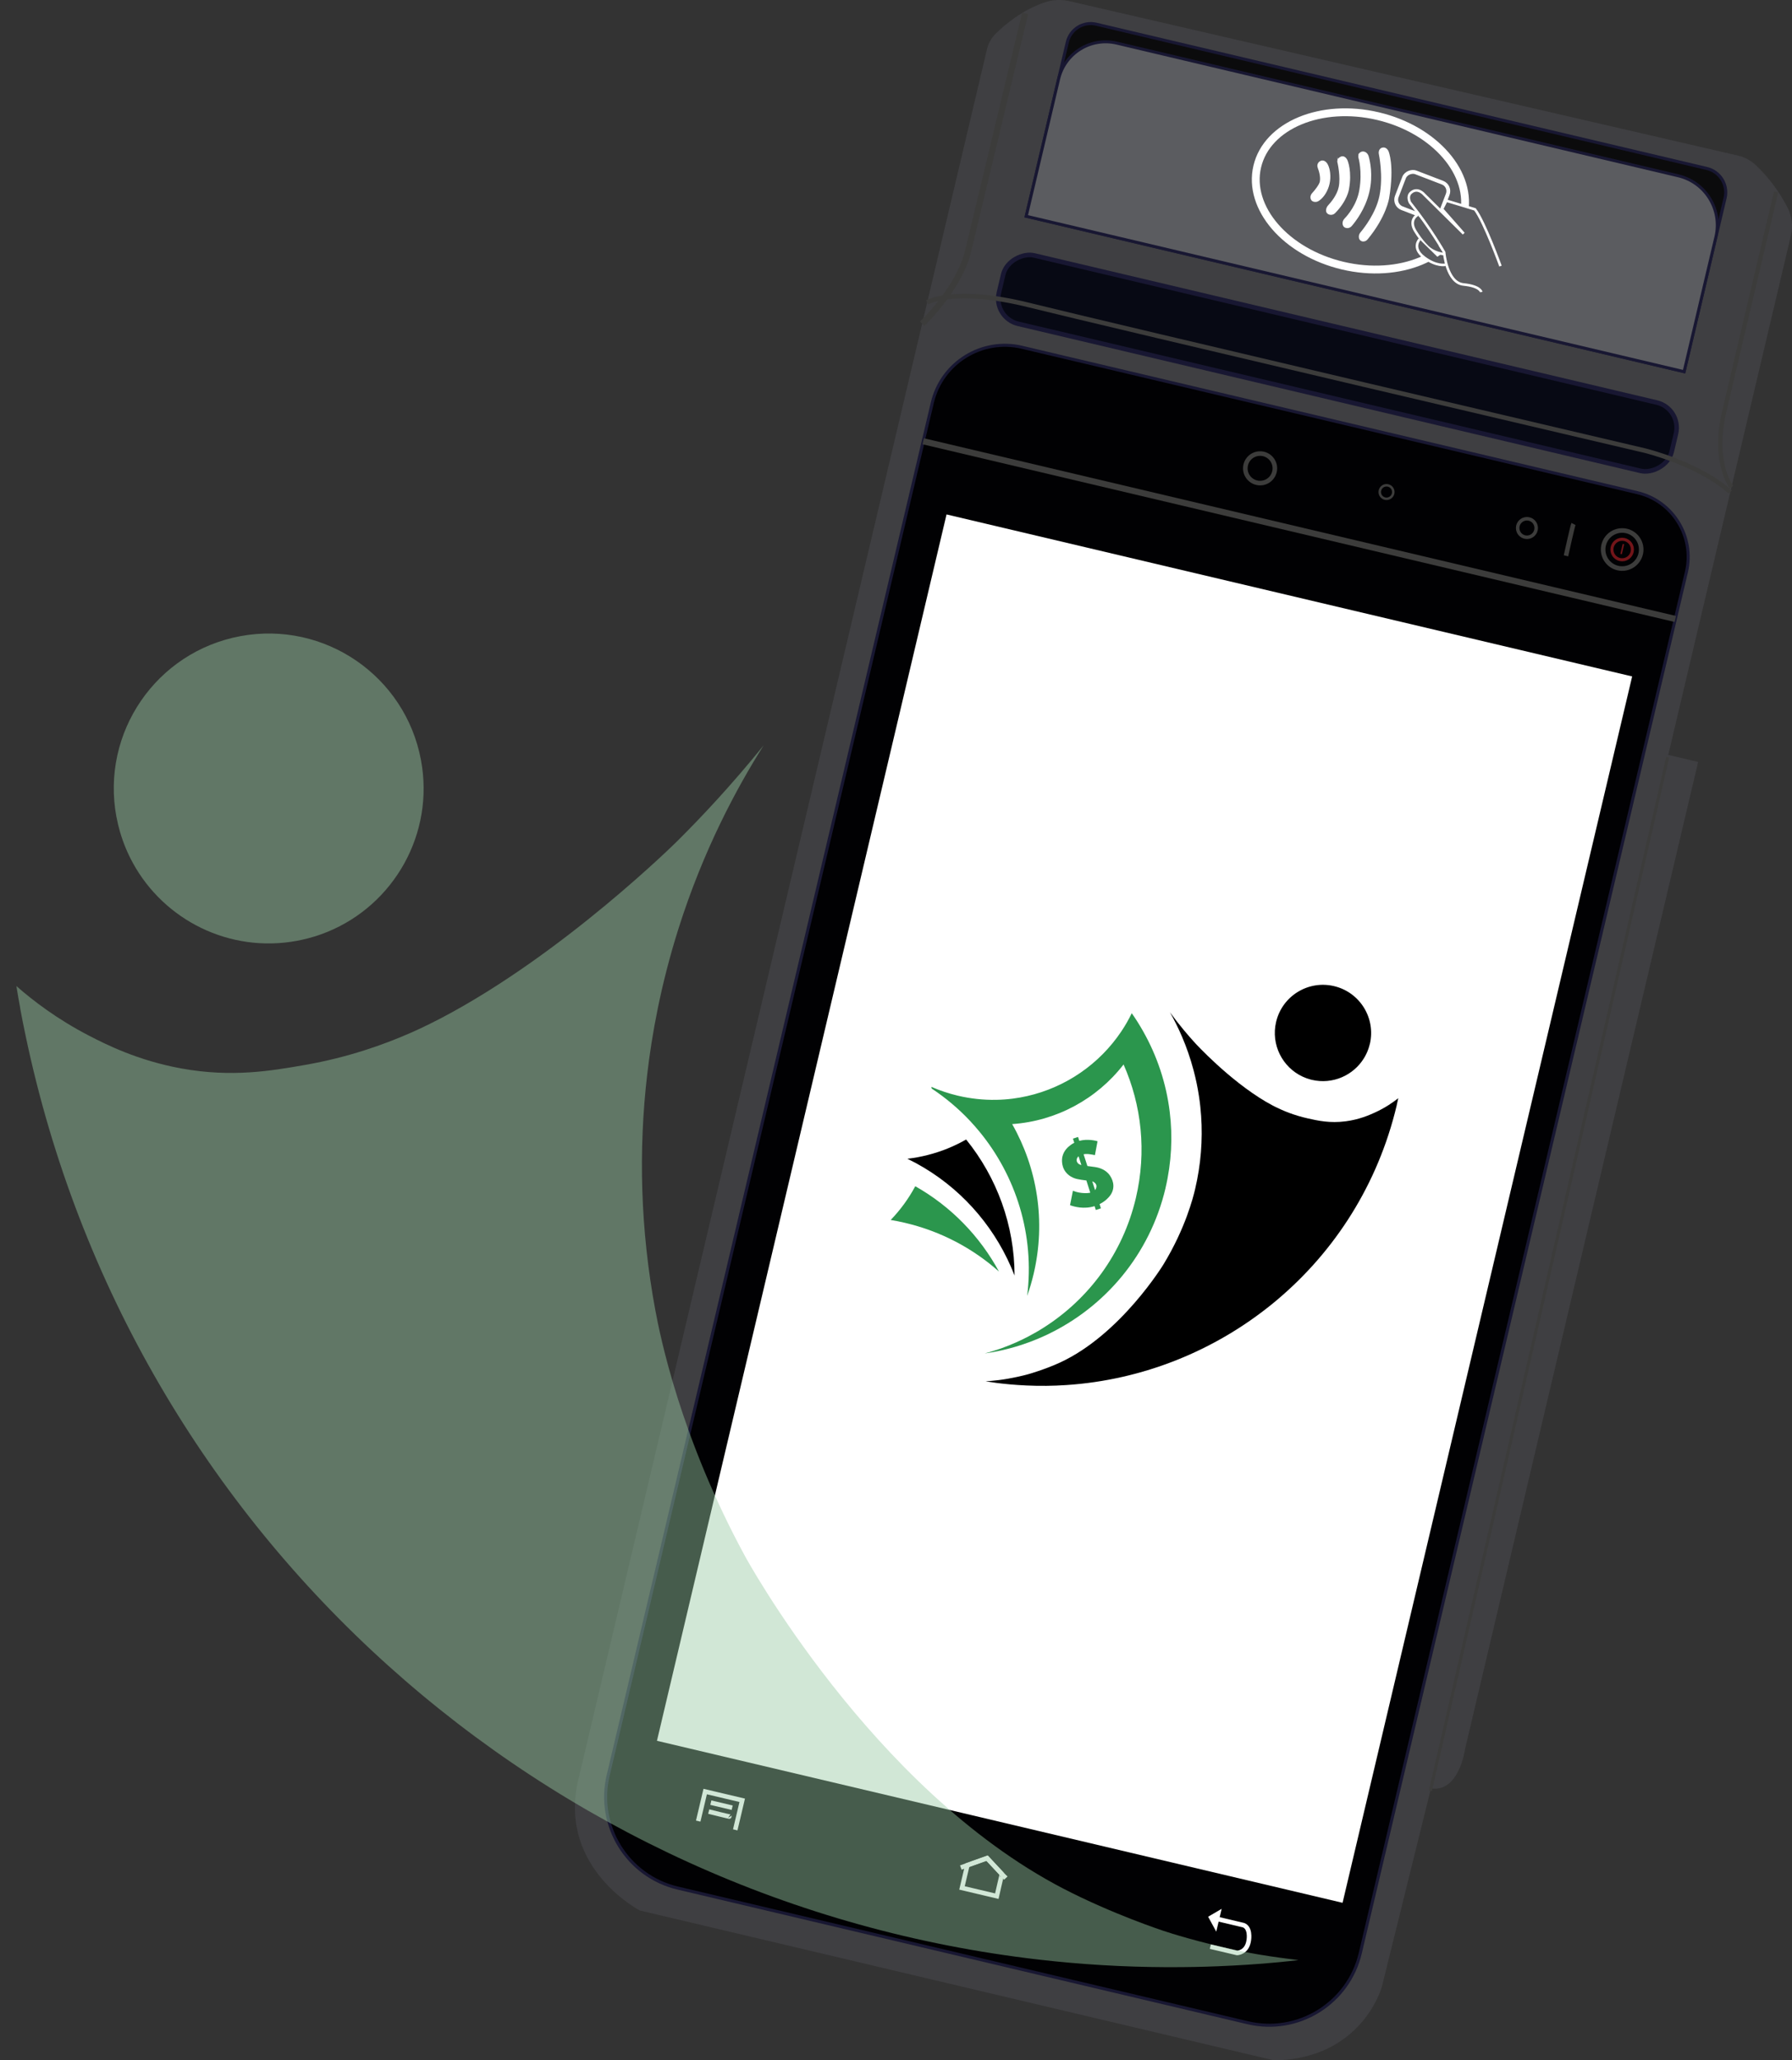 <?xml version="1.0" encoding="UTF-8"?>
<svg id="_83" data-name=" 83" xmlns="http://www.w3.org/2000/svg" xmlns:xlink="http://www.w3.org/1999/xlink" viewBox="0 0 587.49 675.26">
  <rect x="0" y="0" width="587.49" height="675.26" fill="#333333" stroke="none"/>
  <defs>
    <style>
      .cls-1 {
        stroke-width: .82px;
      }

      .cls-1, .cls-2, .cls-3, .cls-4, .cls-5, .cls-6, .cls-7, .cls-8, .cls-9, .cls-10, .cls-11, .cls-12, .cls-13 {
        stroke-miterlimit: 10;
      }

      .cls-1, .cls-2, .cls-3, .cls-4, .cls-6, .cls-14, .cls-7, .cls-9, .cls-10, .cls-11, .cls-15, .cls-12 {
        fill: none;
      }

      .cls-1, .cls-2, .cls-4, .cls-6, .cls-7, .cls-8, .cls-9, .cls-11 {
        stroke: #3c3c3b;
      }

      .cls-2 {
        stroke-width: 1.41px;
      }

      .cls-3 {
        stroke-width: .5px;
      }

      .cls-3, .cls-10 {
        stroke: #721519;
      }

      .cls-16 {
        fill: #000;
      }

      .cls-16, .cls-14, .cls-17, .cls-18, .cls-19, .cls-20 {
        stroke-width: 0px;
      }

      .cls-4, .cls-8, .cls-12 {
        stroke-width: 1.5px;
      }

      .cls-5 {
        stroke-width: .84px;
      }

      .cls-5, .cls-21, .cls-22 {
        fill: #5b5c60;
      }

      .cls-5, .cls-15, .cls-12, .cls-13, .cls-22 {
        stroke: #fff;
      }

      .cls-23 {
        fill: #0b0b0c;
        stroke-width: 1.01px;
      }

      .cls-23, .cls-24, .cls-25, .cls-21 {
        stroke: #181732;
        stroke-miterlimit: 10;
      }

      .cls-17 {
        fill: #3f3f42;
      }

      .cls-7 {
        stroke-width: 1.49px;
      }

      .cls-26 {
        opacity: .45;
      }

      .cls-24 {
        stroke-width: 1px;
      }

      .cls-24, .cls-8 {
        fill: #010103;
      }

      .cls-25 {
        fill: #070914;
        stroke-width: 1.5px;
      }

      .cls-27 {
        clip-path: url(#clippath);
      }

      .cls-9 {
        stroke-width: 1.15px;
      }

      .cls-18 {
        fill: #2b964d;
      }

      .cls-21 {
        stroke-width: .97px;
      }

      .cls-11 {
        stroke-width: 2.02px;
      }

      .cls-19, .cls-13 {
        fill: #fff;
      }

      .cls-15 {
        stroke-miterlimit: 10;
        stroke-width: 1.26px;
      }

      .cls-20 {
        fill: #98c9a3;
      }

      .cls-13 {
        stroke-width: .42px;
      }

      .cls-22 {
        stroke-miterlimit: 10;
        stroke-width: 2.57px;
      }
    </style>
    <clipPath id="clippath">
      <rect class="cls-14" x="870.84" y="-824.26" width="800" height="800"/>
    </clipPath>
  </defs>
  <g class="cls-27">
    <circle class="cls-19" cx="974.56" cy="-98.71" r="631.62"/>
  </g>
  <path class="cls-17" d="M575.65,54.16l.12.11c4.09,3.91,7.51,8.47,10.12,13.5l.11.21c1.47,2.82,1.87,6.08,1.14,9.17l-40.22,170.26,9.8,2.32-5.13,21.71-71.29,301.8s-1.91,14.34-11.18,12.89l-16.08,64.96s-6.32,23.64-35.29,24.19l-207.97-49.13s-26.35-13.62-20.44-41.79L323.57,16.13c.46-1.94,1.45-3.7,2.87-5.11,2.94-2.9,8.62-7.72,16.12-10.27,2.57-.87,5.34-.99,7.99-.38l219.26,50.63c2.19.51,4.21,1.59,5.83,3.15h.01Z"/>
  <path class="cls-24" d="M335.08,113.83l201.71,47.64c11.62,2.74,18.82,14.4,16.08,26.02l-106.92,452.65c-3.89,16.47-20.42,26.68-36.89,22.79l-186.89-44.14c-16.47-3.89-26.68-20.42-22.79-36.89l106.27-449.9c3.1-13.14,16.29-21.29,29.43-18.18Z"/>
  <path class="cls-6" d="M546.73,248.19l-77.79,338.7,77.79-338.7Z"/>
  <rect class="cls-19" x="168.74" y="280.63" width="412.99" height="230.96" transform="translate(-96.53 670.24) rotate(-76.71)"/>
  <line class="cls-11" x1="302.67" y1="144.62" x2="549.23" y2="202.86"/>
  <rect class="cls-25" x="426.96" y="5.71" width="23.02" height="226.64" rx="8.47" ry="8.47" transform="translate(221.83 518.39) rotate(-76.71)"/>
  <path class="cls-4" d="M567.26,161.28c-10.14-9.21-27.85-13.56-27.85-13.56,0,0-177.46-41.59-201.97-47.71-24.51-6.12-33.46-.92-33.46-.92"/>
  <path class="cls-23" d="M359.41,7.94l200.16,47.28c4.32,1.02,7,5.36,5.98,9.68l-13.44,56.9-215.67-50.94,13.48-57.06c1-4.23,5.25-6.87,9.49-5.86h0Z"/>
  <path class="cls-21" d="M366.11,14.13l184.08,43.48c8.93,2.11,14.47,11.07,12.36,20.01l-10.44,44.19-215.67-50.94,10.62-44.97c2.01-8.51,10.54-13.78,19.05-11.77h0Z"/>
  <polyline class="cls-12" points="228.9 596.85 231.19 587.16 243.33 590.03 241.04 599.72"/>
  <line class="cls-12" x1="233.04" y1="590.8" x2="240.04" y2="592.46"/>
  <path class="cls-12" d="M232.35,593.72s7.09,1.8,7,1.65"/>
  <polyline class="cls-12" points="314.99 612.07 323.6 608.99 329.73 615.55"/>
  <path class="cls-12" d="M328.5,614.24c-.07-.07-1.7,7.21-1.7,7.21l-11.42-2.7,1.76-7.45,6.46-2.31,4.9,5.25Z"/>
  <path class="cls-12" d="M396.8,637.99l8.75,2.07s3.29,0,3.86-4.19c0,0,.81-4.65-2.34-5.06l-7.7-1.82"/>
  <polygon class="cls-19" points="400.51 625.6 398.74 633.07 396.07 628.19 400.51 625.6"/>
  <circle class="cls-8" cx="531.81" cy="180.1" r="6.24"/>
  <path class="cls-7" d="M515.85,171.73c-.3.59-2.46,10.43-2.46,10.43"/>
  <circle class="cls-9" cx="500.59" cy="173.05" r="3.04"/>
  <circle class="cls-1" cx="454.56" cy="161.26" r="2.22"/>
  <circle class="cls-8" cx="413.11" cy="153.49" r="4.84"/>
  <path class="cls-11" d="M302.32,106.09s12.17-11.51,15.1-23.95l18.67-77.77"/>
  <path class="cls-2" d="M567.64,159.65s-6.25-8.05-2.41-24.56c3.84-16.51,17.05-72.19,17.05-72.19"/>
  <circle class="cls-10" cx="531.81" cy="180.1" r="3.36"/>
  <line class="cls-3" x1="532.23" y1="178.31" x2="531.46" y2="181.58"/>
  <ellipse class="cls-22" cx="446" cy="62.57" rx="25.17" ry="34.75" transform="translate(282.58 482.24) rotate(-76.71)"/>
  <rect class="cls-15" x="459.98" y="56.39" width="12.58" height="15.33" rx="2.96" ry="2.96" transform="translate(239.16 476.28) rotate(-68.97)"/>
  <path class="cls-5" d="M464.76,70.39s-3.07,1.62-.78,5.33,4.3,5.43,4.3,5.43c0,0,1.96,1.85,5.21,2.13"/>
  <path class="cls-5" d="M465.39,78.44s-2.66,2.75,1.44,5.89,7.06,2.44,7.06,2.44"/>
  <path class="cls-5" d="M491.92,87.21s-5.28-14.55-8.36-18.59l-9.39-2.84-1.4,2.74,7.09,8.05-12.91-12.77s-2.13-2.64-4.4-.63c-1.39,1.24-.28,3.23-.28,3.23,6.97,8.74,11.18,16.3,11.18,16.3,0,0,.81,9.98,6.34,10.53,5.52.55,5.83,2.48,5.83,2.48"/>
  <path class="cls-13" d="M432.24,55.03c-.12-.31-.18-.65-.12-.98.07-.38.29-.84.87-1.11,1.16-.55,1.96.77,1.96.77,0,0,.69.97.91,2.95.27,2.34-.24,4.72-1.48,6.71-.52.84-1.22,1.68-2.13,2.29-.27.18-.59.3-.92.31-.41.01-.95-.06-1.25-.49-.11-.16-.18-.33-.22-.49-.13-.56.07-1.14.46-1.55.78-.82,2.38-2.82,2.59-3.91.15-.8.13-2.44-.67-4.49h0Z"/>
  <path class="cls-13" d="M438.68,53.3s-.38-1.16.93-1.75,1.98,1.12,1.98,1.12c0,0,1.54,3.57.43,9.42,0,0-.53,3.63-4.46,7.61-.58.59-1.52.68-2.18.19,0,0-.02-.01-.03-.02-.41-.31-.45-.79-.38-1.21.08-.48.32-.93.66-1.29.79-.84,2.86-3.25,3.45-5.98.73-3.39-.39-8.11-.39-8.11v.02Z"/>
  <path class="cls-13" d="M445.55,51.65s-.3-1.35.86-1.73c.52-.17.96,0,1.29.21.39.27.65.67.79,1.12.42,1.45,1.53,6.12.22,11.68-1.31,5.56-4.54,9.64-5.7,11-.38.45-.97.71-1.56.61-.26-.04-.53-.15-.74-.37s-.32-.5-.35-.78c-.08-.59.16-1.18.58-1.61,1.11-1.15,4.09-4.62,4.92-9.53,1.03-6.06-.3-10.62-.3-10.62v.02Z"/>
  <path class="cls-13" d="M452.24,50.47s-.29-1.55.96-1.88,1.82,1.05,1.82,1.05c0,0,1.98,4.44.2,15.2,0,0-.87,6.07-7.06,13.52-.4.48-1.06.71-1.65.51-.22-.07-.42-.2-.57-.42-.17-.24-.24-.51-.25-.77-.03-.51.16-1,.49-1.39,1.13-1.34,5.1-6.39,6.26-12.04,1.35-6.6-.19-13.79-.19-13.79h-.01Z"/>
  <path class="cls-16" d="M449.07,342.18c-.12.52-.27,1.03-.44,1.53h0c-.38,1.1-.87,2.13-1.46,3.09-3.46,5.65-10.28,8.71-17.09,7.11-.15-.03-.29-.07-.43-.11h0c-.9-.24-1.76-.55-2.58-.93-6.66-3.09-10.46-10.52-8.71-17.95,2-8.49,10.51-13.74,18.99-11.73,8.49,2,13.74,10.5,11.74,18.99h-.02Z"/>
  <path class="cls-16" d="M457.93,362.15c-.21.9-.43,1.79-.67,2.68-13.24,50.88-57.58,85.8-107.7,89.11-4.29.29-8.63.34-12.99.14-.19,0-.38-.01-.57-.03h0c-1.54-.07-3.08-.18-4.63-.31-2.28-.2-4.05-.42-4.64-.5-.99-.13-2.21-.3-3.59-.52.17-.02.35-.04.52-.05.07,0,.17-.01.29-.02,0,0,1.71-.12,3.34-.32,4.4-.53,8.8-1.68,8.8-1.68.31-.08.63-.16.94-.25,0,0,5.31-1.47,10.42-3.81,20-9.2,34.01-32.24,34.01-32.24,7.18-11.81,9.72-21.96,10.34-24.6,1.91-8.08,2.52-16.16,1.98-24.03-.27-3.91-.91-9.04-2.46-14.88-2.15-8.16-5.23-14.59-7.77-19.08,3.13,4.28,6.04,7.67,8.3,10.14,0,0,10.98,12.01,23.16,19.18,1.57.92,2.81,1.54,3.17,1.72,2.5,1.24,6.08,2.74,10.5,3.73,3.37.76,7.33,1.65,12.53.96,4.49-.59,7.81-2.08,9.54-2.87,3.33-1.52,5.89-3.29,7.66-4.7-.16.75-.33,1.5-.5,2.25l.02-.02Z"/>
  <path class="cls-18" d="M327.5,416.74c-8.5-7.55-18.93-13.17-30.77-15.96-1.57-.37-3.15-.69-4.72-.95,3.14-3.26,5.86-6.96,8.05-11.05,11.75,6.63,21.18,16.41,27.44,27.96Z"/>
  <path class="cls-16" d="M332.61,418.04c-5.64-14.61-16.04-27.18-29.77-35.38-1.74-1.04-3.52-2-5.36-2.89,2.28-.26,4.52-.68,6.71-1.24,4.41-1.12,8.63-2.83,12.55-5.07,10.06,12.41,15.86,28.09,15.87,44.58h0Z"/>
  <path class="cls-18" d="M382.1,389.42c-5.16,21.83-19.85,38.92-38.63,47.91-2.02.96-4.09,1.84-6.2,2.61-.62.23-1.25.45-1.88.66-.94.32-1.89.61-2.84.89-1.42.41-2.85.78-4.29,1.1-.42.09-.85.19-1.27.27-1.37.28-2.76.52-4.16.72,1.58-.42,3.14-.89,4.68-1.42.35-.12.69-.24,1.03-.36,1.55-.56,3.07-1.17,4.57-1.84.69-.3,1.36-.62,2.03-.94h0c.67-.33,1.34-.66,2-1.01,1.74-.91,3.45-1.89,5.1-2.95,14.66-9.33,25.83-24.16,30.14-42.4,3.6-15.24,1.85-30.49-4.03-43.79-8.76,11.33-22.06,18.55-36.52,19.54,8.17,14.38,11.13,31.77,7.03,49.13-.58,2.46-1.29,4.86-2.12,7.19,2.5-19.91-3.61-39.31-15.75-53.99-.93-1.12-1.89-2.21-2.88-3.28-3.76-4.02-8.01-7.62-12.68-10.71-.03-.18-.06-.36-.09-.54,2.75,1.2,5.64,2.17,8.67,2.89,4.2.99,8.41,1.43,12.54,1.36,1.84-.03,3.66-.16,5.45-.39,12.87-1.64,24.63-8.22,32.77-18.2,1.01-1.23,1.96-2.52,2.86-3.86,1.26-1.88,2.4-3.86,3.4-5.94,1.34,1.9,2.58,3.87,3.72,5.9,4.57,8.06,7.58,17.02,8.73,26.39h0c1.01,8.15.6,16.6-1.39,25.06h.01Z"/>
  <path class="cls-14" d="M353.2,379.43c-.08.13-.24.42-.23.82,0,.42.21.71.29.82.33.47.87.67,1.28.77l-.92-2.88c-.16.13-.3.28-.41.47h0Z"/>
  <path class="cls-14" d="M359.39,388.35c-.15-.45-.48-.71-.64-.83-.22-.17-.45-.27-.66-.35l.92,2.87s.08-.09.11-.14c.06-.1.51-.81.27-1.55Z"/>
  <path class="cls-18" d="M358.95,378.57h0c.21.04.17.03,0,0Z"/>
  <path class="cls-18" d="M364.94,389.54c.46-2.68-1.4-4.73-1.61-4.96-1.55-1.65-3.7-2-4.3-2.09-.44-.07-1.3-.17-2.54-.34l-1.24-3.85c.62-.12,1.15-.09,1.57-.07.51.03,1.73.26,2.14.35.29-1.52.58-3.03.86-4.55-.53-.15-3.2-.87-5.98-.13l-.41-1.27-1.68.54.44,1.36c-.41.21-.82.45-1.21.75-.66.5-2.22,1.69-2.7,3.87-.05.21-.57,2.8,1.09,4.96,1.32,1.72,3.27,2.19,3.7,2.29.69.17,2.01.36,3.09.49l1.28,4.01c-1.13.25-2.43.11-2.97.05-1.18-.13-2.12-.45-2.72-.71-.32,1.58-.63,3.17-.95,4.75,1.33.48,4.52,1.41,8.05.31l.4,1.26,1.68-.54-.44-1.38c1.24-.62,2.04-1.32,2.41-1.67.73-.69,1.75-1.76,2.04-3.42h0ZM353.25,381.07c-.08-.11-.28-.4-.29-.82,0-.4.16-.69.23-.82.11-.19.26-.34.41-.47l.92,2.88c-.41-.1-.95-.3-1.28-.77h0ZM358.09,387.17c.22.07.45.18.66.35.16.12.49.38.64.83.24.74-.21,1.44-.27,1.55-.03.05-.07.09-.11.14l-.92-2.87Z"/>
  <g class="cls-26">
    <path class="cls-20" d="M38.17,267.69c.31,1.69.71,3.36,1.18,4.98h0s.01.02.01.02c1.05,3.59,2.47,6.98,4.21,10.16,10.25,18.71,31.68,29.6,53.81,25.49.47-.09.94-.19,1.41-.29h.02c2.93-.63,5.75-1.5,8.44-2.6,21.87-8.88,35.26-32.18,30.77-56.31-5.12-27.58-31.63-45.77-59.2-40.65-27.58,5.12-45.78,31.62-40.66,59.2Z"/>
    <path class="cls-20" d="M6.61,330.47c.54,2.92,1.12,5.82,1.73,8.71,34.64,165.54,171.71,284.64,332.24,303.06,13.75,1.58,27.68,2.42,41.73,2.48.61,0,1.21.01,1.83,0h.01c4.96,0,9.93-.09,14.91-.29,7.37-.29,13.08-.73,14.99-.88,3.21-.26,7.14-.62,11.63-1.12-.55-.08-1.11-.17-1.66-.25-.22-.03-.54-.06-.93-.11,0,0-5.46-.66-10.68-1.55-14.06-2.39-28.02-6.76-28.02-6.76-1-.3-1.99-.62-2.97-.95,0,0-16.84-5.53-32.88-13.87-62.85-32.65-104.28-108.89-104.28-108.89-21.23-39.06-27.82-72.08-29.42-80.66-4.88-26.25-5.6-52.32-2.63-77.52,1.47-12.52,4.34-28.89,10.2-47.44,8.18-25.88,19.06-46.09,27.93-60.12-10.74,13.27-20.62,23.72-28.24,31.29,0,0-37.15,36.9-77.41,58.04-5.18,2.72-9.27,4.52-10.47,5.04-8.22,3.59-19.97,7.86-34.32,10.36-10.94,1.9-23.81,4.15-40.42,1.14-14.32-2.6-24.76-7.89-30.22-10.71-10.47-5.41-18.41-11.49-23.89-16.3.39,2.43.82,4.87,1.27,7.3Z"/>
  </g>
</svg>